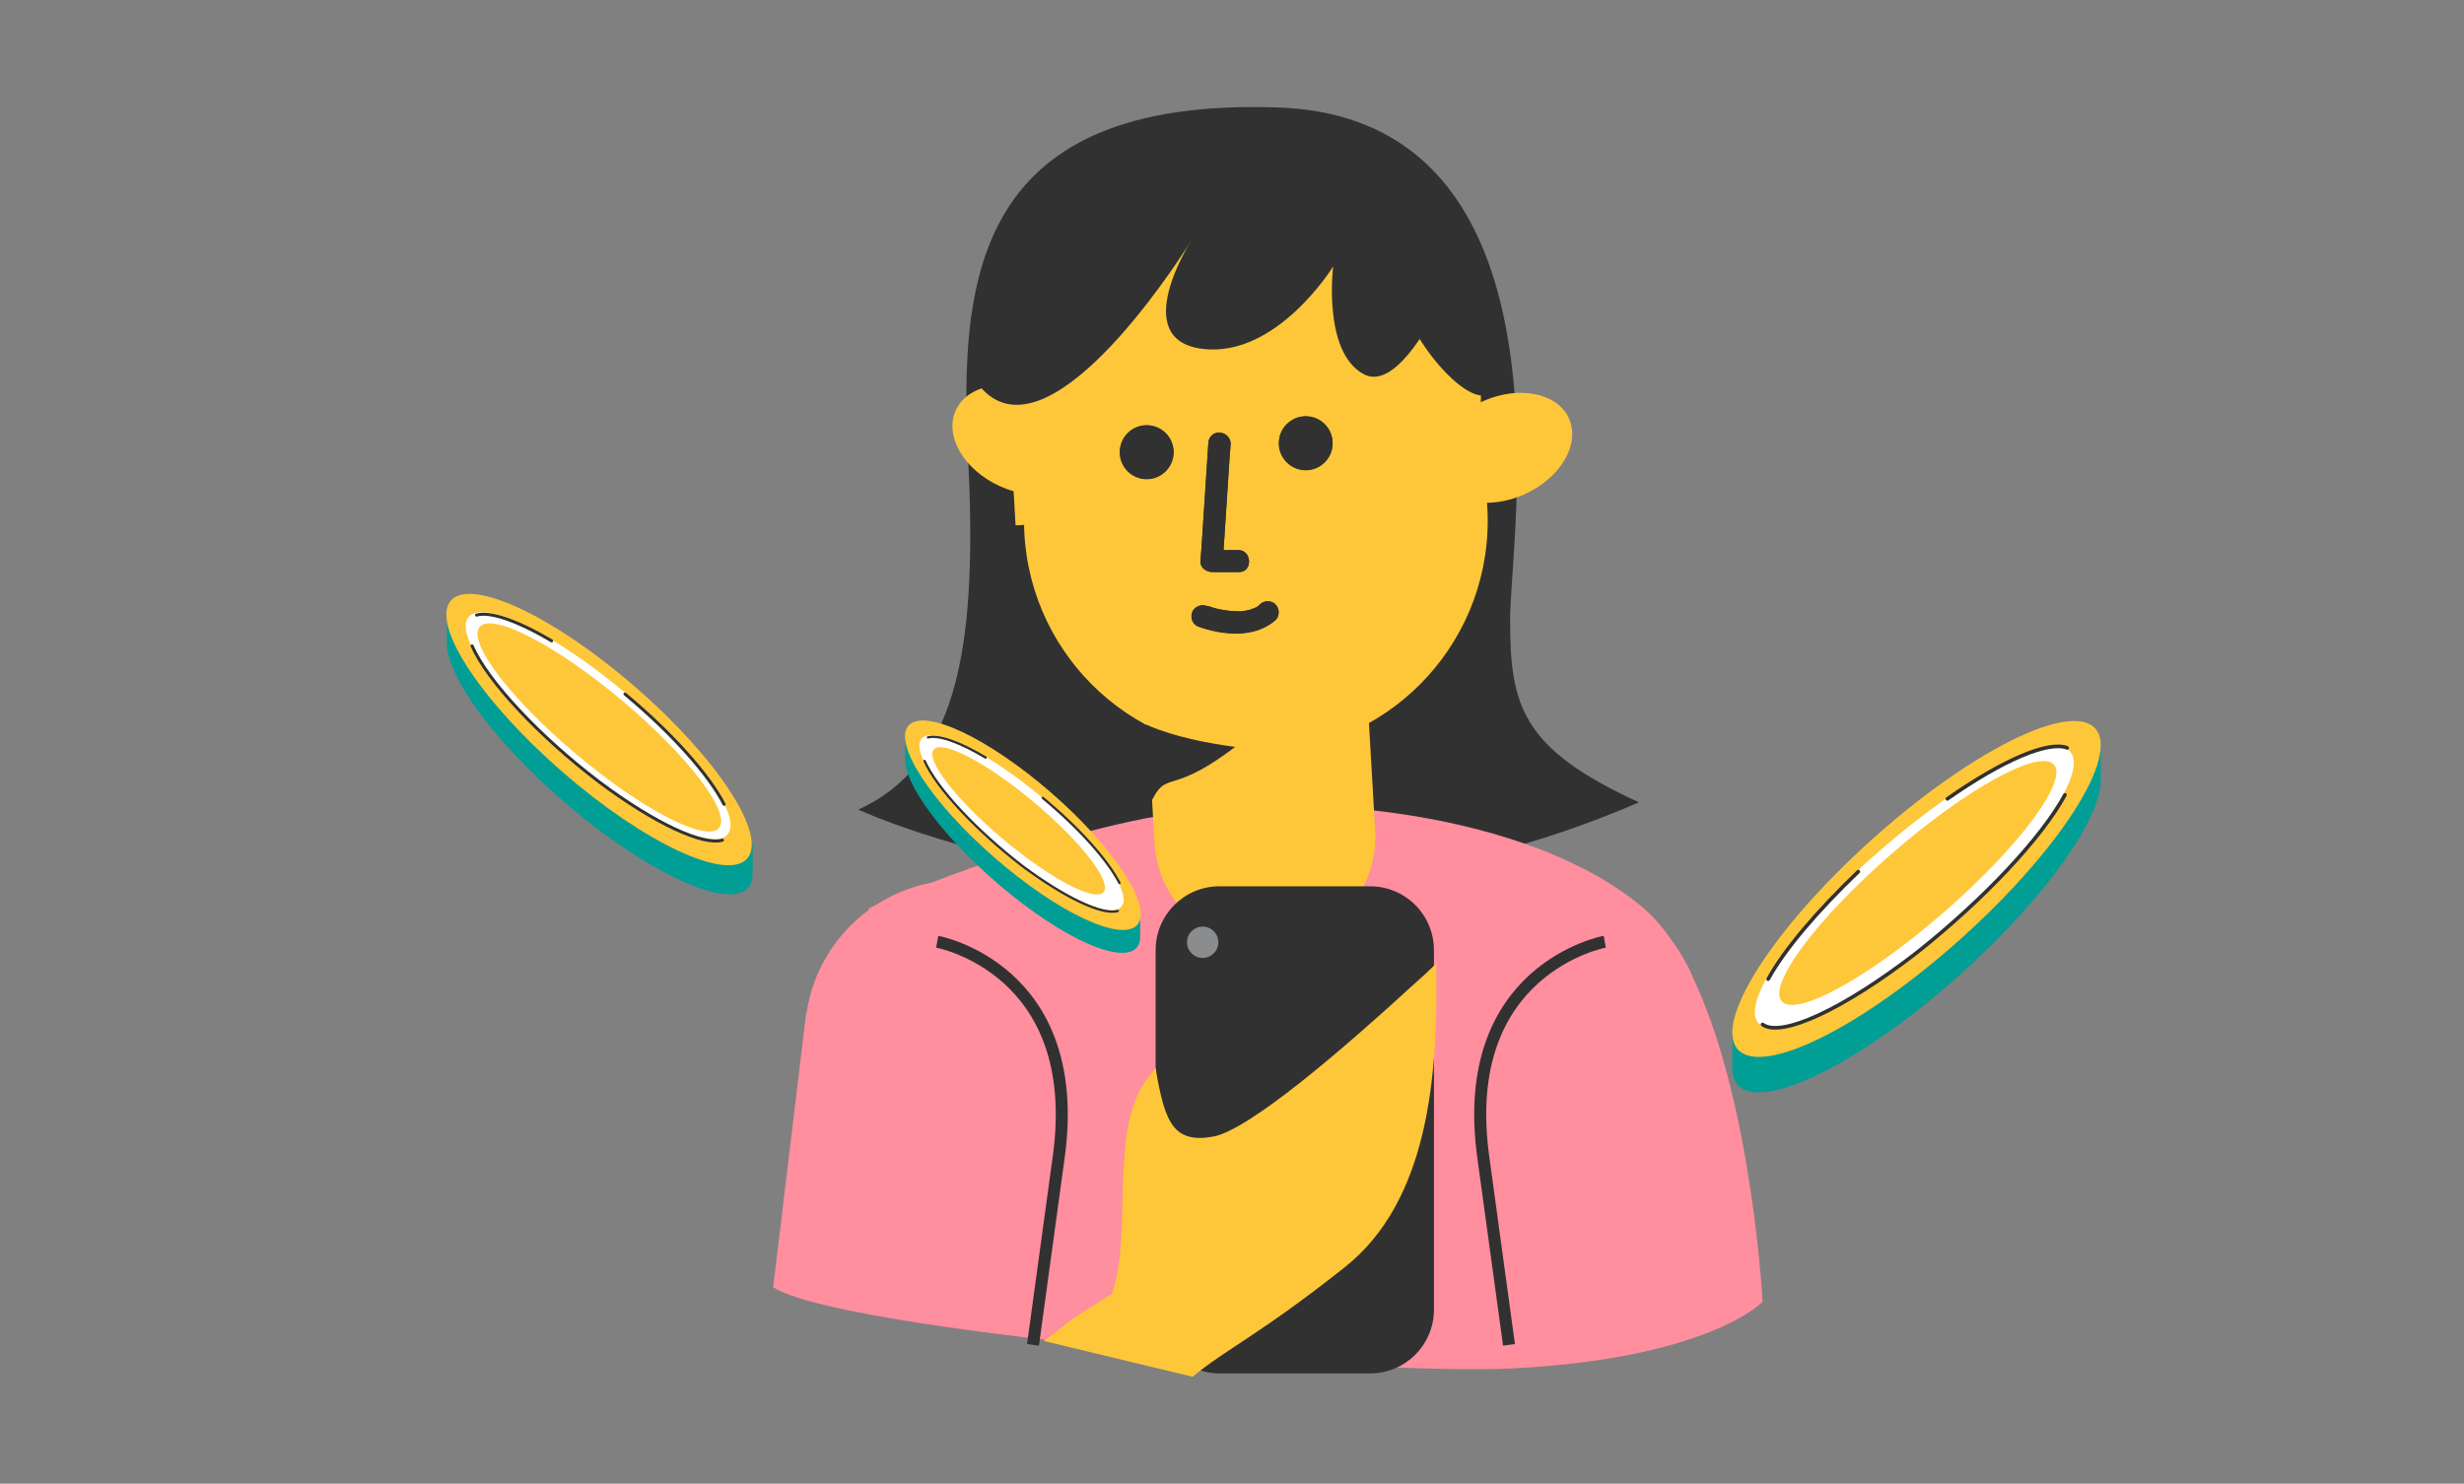 <?xml version="1.0" encoding="utf-8"?>
<!-- Generator: Adobe Illustrator 26.5.0, SVG Export Plug-In . SVG Version: 6.00 Build 0)  -->
<svg version="1.1" id="圖層_1" xmlns="http://www.w3.org/2000/svg" xmlns:xlink="http://www.w3.org/1999/xlink" x="0px" y="0px"
	 viewBox="0 0 440 265" style="enable-background:new 0 0 440 265;" xml:space="preserve">
<rect x="0" y="0" width="440" height="265" fill="#808080" stroke="none"/>
<style type="text/css">
	.st0{fill:#FF8E9E;}
	.st1{fill:#313131;}
	.st2{fill:#FEC739;}
	.st3{fill:none;stroke:#313131;stroke-width:2.142;stroke-miterlimit:10;}
	.st4{fill:#019E96;}
	.st5{fill:#FFFFFF;}
	.st6{fill:none;stroke:#313131;stroke-width:0.418;stroke-linecap:round;stroke-miterlimit:10;}
	.st7{fill:#8B8C8E;}
	.st8{fill:none;stroke:#313131;stroke-width:0.655;stroke-linecap:round;stroke-miterlimit:10;}
	.st9{fill:none;stroke:#313131;stroke-width:0.543;stroke-linecap:round;stroke-miterlimit:10;}
</style>
<g id="Group_3279" transform="translate(10044.633 4417.108)">
	<g id="Group_3277" transform="translate(-10772.563 -5095.073)">
		<g id="Group_2828" transform="translate(-3416.807 -1652.835)">
			<path id="Path_4119" class="st0" d="M4282.8,2560.7l5.9-49l148.2-4.6l22.5,56.3c0,0-9.6,10-44.4,11.8
				C4387.6,2576.6,4294.2,2568.3,4282.8,2560.7z"/>
			<path id="Path_4120" class="st1" d="M4298,2475.4c0,0,65.8,30.7,139.4-1.3c-21-9.6-23-17.3-23-32.6s12.5-89.6-41.4-91.5
				s-57,30.1-55.4,62.1S4316.6,2467,4298,2475.4z"/>
			<path id="Path_4121" class="st0" d="M4459.5,2563.4c0,0-2.9-55-21.5-70.6s-54.9-20.6-81.1-17.1s-57.2,17.4-57.2,17.4"/>
			<path id="Path_3525" class="st1" d="M4367.9,2405.8"/>
			<path id="Path_3526" class="st1" d="M4399.2,2488.1"/>
			<path id="Rectangle_1437" class="st2" d="M4366.4,2406.8L4366.4,2406.8c10.9-0.6,20.2,7.7,20.8,18.6l3.1,53.7
				c0.6,10.9-7.7,20.2-18.6,20.8l0,0c-10.9,0.6-20.2-7.7-20.8-18.6l-3.1-53.7C4347.2,2416.7,4355.5,2407.4,4366.4,2406.8z"/>
			<circle id="Ellipse_586" class="st2" cx="4367.8" cy="2400.9" r="41.4"/>
			<circle id="Ellipse_587" class="st2" cx="4369" cy="2423.8" r="41.4"/>
			
				<rect id="Rectangle_1438" x="4327" y="2400.9" transform="matrix(0.998 -5.702130e-02 5.702130e-02 0.998 -130.431 253.015)" class="st2" width="82.7" height="22.3"/>
			<circle id="Ellipse_588" class="st1" cx="4349.5" cy="2411.6" r="4.8"/>
			<circle id="Ellipse_589" class="st1" cx="4377.9" cy="2410" r="4.8"/>
			<path id="Path_4122" class="st1" d="M4360.5,2410.1l-1.2,18.4l-0.2,2.6c-0.1,1.1,1.1,1.9,2.1,1.9l4.8,0c2.5,0,2.3-4-0.2-3.9
				l-4.8,0l2.1,1.9l1.2-18.4l0.2-2.6c-0.1-1.1-1-1.9-2.1-1.9C4361.3,2408.1,4360.5,2409,4360.5,2410.1L4360.5,2410.1z"/>
			<path id="Path_4123" class="st1" d="M4358.6,2442.7c4.5,1.6,10.2,2.2,14-1.2c0.7-0.8,0.6-2.1-0.2-2.8c-0.8-0.7-2.1-0.6-2.8,0.2
				c0.4-0.4,0,0-0.1,0.1c-0.1,0.1-0.3,0.2-0.4,0.3c-0.3,0.2-0.1,0,0,0c-0.1,0-0.4,0.2-0.5,0.2c-0.3,0.1-0.5,0.2-0.8,0.3
				c-0.5,0.2,0.2,0-0.1,0c-0.1,0-0.2,0-0.4,0.1c-0.6,0.1-1.3,0.2-1.9,0.1c-0.2,0-0.3,0-0.5,0c0.2-0.1,0.4,0,0,0
				c-0.3,0-0.6,0-0.9-0.1c-1-0.1-2-0.3-2.9-0.6c-0.3-0.1-0.6-0.2-0.9-0.3c-0.3-0.1,0.6,0.2,0.2,0.1l-0.1,0c-1-0.4-2.1,0-2.6,0.9
				C4357.2,2441,4357.7,2442.2,4358.6,2442.7L4358.6,2442.7z"/>
			
				<ellipse id="Ellipse_590" transform="matrix(0.913 -0.409 0.409 0.913 -600.042 2014.047)" class="st2" cx="4411.1" cy="2410.6" rx="12.8" ry="9.1"/>
			
				<ellipse id="Ellipse_591" transform="matrix(0.409 -0.913 0.913 0.409 357.112 5372.514)" class="st2" cx="4325.4" cy="2410.6" rx="9.1" ry="12.8"/>
			<path id="Path_3529" class="st1" d="M4402.4,2375.5c1.4,2.6,1.4,5.7,0.1,8.4c-3,6.1-9.1,16.6-14.3,13.7c-7.3-4-5.4-19.2-5.4-19.2
				s-10.1,16.4-23.4,14.7s-1.9-19.4-1.9-19.4s-22.5,36.7-35.6,28.1s9.4-40.6,39.8-42.4C4387.8,2357.9,4397.9,2367,4402.4,2375.5z"/>
			<path id="Path_3530" class="st1" d="M4398.1,2369.7c0,0,14,14.1,14,27.1s-16.2-4.4-17.2-13.8"/>
			<path id="Path_4124" class="st0" d="M4344.1,2515.9c0,15.4-12.5,27.8-27.8,27.8c-15.4,0-27.8-12.5-27.8-27.8c0-0.5,0-1,0-1.5
				c0.8-15.4,13.9-27.2,29.2-26.4C4332.5,2488.9,4344.1,2501.1,4344.1,2515.9z"/>
			<circle id="Ellipse_592" class="st0" cx="4421.3" cy="2515.9" r="27.8"/>
			<path id="Path_4125" class="st3" d="M4431.3,2499c0,0-26.3,4.8-21.7,38.4l4.6,33.6"/>
			<path id="Path_4126" class="st3" d="M4312.1,2499c0,0,26.3,4.8,21.7,38.4l-4.6,33.6"/>
			<path id="Path_4127" class="st1" d="M4349.4,2460.2c0,0,5.1,2.6,15.9,4c-13,9.9-12,2.7-16,12
				C4349.1,2470.8,4349.1,2465.5,4349.4,2460.2z"/>
			<g id="Group_2220" transform="translate(4301.942 2461.408)">
				<path id="Path_2782" class="st4" d="M44.7,31.3c-3.3-5.9-10.7-13.9-19.2-20.4S9.5,1.3,6.2,2.3L4.4,1v4c0,5.5,9.4,17,21,25.8
					s21,11.4,21,5.9v-4L44.7,31.3z"/>
				
					<ellipse id="Ellipse_257" transform="matrix(0.656 -0.754 0.754 0.656 -3.939 24.991)" class="st2" cx="25.5" cy="16.8" rx="7.7" ry="27.1"/>
				
					<ellipse id="Ellipse_258" transform="matrix(0.643 -0.766 0.766 0.643 -3.484 25.149)" class="st5" cx="25.2" cy="16.3" rx="5.8" ry="23.3"/>
				<path id="Path_2783" class="st6" d="M42.4,32.1c-2.6,0.8-9.2-2.2-17-8C17.1,17.7,10,10.1,7.9,5.3"/>
				<path id="Path_2784" class="st6" d="M29,11.9c6.4,5.3,11.6,11.1,13.7,15.2"/>
				<path id="Path_2785" class="st6" d="M8.5,1.1c1.9-0.5,5.6,0.8,10.3,3.6"/>
				
					<ellipse id="Ellipse_485" transform="matrix(0.643 -0.766 0.766 0.643 -3.442 24.632)" class="st2" cx="24.7" cy="16" rx="4.3" ry="19.8"/>
			</g>
			<path id="Rectangle_256" class="st1" d="M4362.5,2489.1h26.9c6.3,0,11.4,5.1,11.4,11.4v64.2c0,6.3-5.1,11.4-11.4,11.4h-26.9
				c-6.3,0-11.4-5.1-11.4-11.4v-64.2C4351.1,2494.2,4356.2,2489.1,4362.5,2489.1z"/>
			<path id="Path_3090" class="st2" d="M4331.1,2570.3c8-5.8,0.5-1.1,12.2-8.4c3.8-11-0.6-29,6.2-38.3c0.5-0.7,1.1-1.4,1.6-2.1
				c0.1,0.6,0.2,1.3,0.3,1.9c1.5,7.7,2.9,11.7,10,10.4c6.5-1.2,23.5-15.9,35.7-27.1c1.5-1.3,2.9-2.6,4.1-3.8
				c0.4,19.9-1.3,42.4-16.4,54.3c-15,11.9-21.2,14.6-27.1,19.5"/>
			<circle id="Ellipse_284" class="st7" cx="4359.5" cy="2499.1" r="2.8"/>
			<g id="Group_2814" transform="translate(4447.078 2458.781)">
				<g id="Group_2224" transform="translate(0 0)">
					<path id="Path_2782-3" class="st4" d="M70,7.3c-5.1-1.4-16.7,3.8-30.1,14.3s-25,23.3-30.1,32.7L7,56.5v6.3
						c0,8.6,14.7,4,32.9-10.2s32.9-32.7,32.9-41.2V5.1L70,7.3z"/>
					
						<ellipse id="Ellipse_257-3" transform="matrix(0.744 -0.668 0.668 0.744 -10.36 34.534)" class="st2" cx="39.9" cy="30.8" rx="42.9" ry="11.9"/>
					
						<ellipse id="Ellipse_258-3" transform="matrix(0.755 -0.656 0.656 0.755 -10.33 33.405)" class="st5" cx="39.5" cy="30.5" rx="36.9" ry="9"/>
					<path id="Path_2783-3" class="st8" d="M66.4,14c-4.1,7.6-14.5,18.7-26.5,28.2C26.7,52.4,15.7,57.4,12.4,55"/>
					<path id="Path_2784-3" class="st8" d="M45.4,14.7c10-7,18.1-10.4,21.4-9.1"/>
					<path id="Path_2785-3" class="st8" d="M13.4,46.9c2.9-5.3,8.8-12.2,16.1-19.2"/>
				</g>
				
					<ellipse id="Ellipse_483" transform="matrix(0.755 -0.656 0.656 0.755 -9.635 33.607)" class="st2" cx="40.1" cy="29.7" rx="32.2" ry="7"/>
			</g>
			<g id="Group_2815" transform="translate(4218.738 2437.262)">
				<g id="Group_2222" transform="translate(0 0)">
					<path id="Path_2782-2" class="st4" d="M58,42.6c-4.3-7.7-13.8-18.1-25-26.4S12.4,3.7,8.1,5L5.8,3.3v5.2
						c0,7.1,12.2,22.1,27.3,33.4s27.3,14.8,27.3,7.7v-5.2L58,42.6z"/>
					
						<ellipse id="Ellipse_257-2" transform="matrix(0.656 -0.754 0.754 0.656 -6.625 33.117)" class="st2" cx="33" cy="23.8" rx="10" ry="35.1"/>
					
						<ellipse id="Ellipse_258-2" transform="matrix(0.643 -0.766 0.766 0.643 -6.057 33.35)" class="st5" cx="32.8" cy="23.2" rx="7.6" ry="30.2"/>
					<path id="Path_2783-2" class="st9" d="M55,43.6c-3.4,1-12-2.9-22-10.4C22.2,25,13,15.1,10.3,8.9"/>
					<path id="Path_2784-2" class="st9" d="M37.6,17.5c8.3,6.9,15,14.4,17.7,19.7"/>
					<path id="Path_2785-2" class="st9" d="M11.1,3.4c2.4-0.7,7.3,1,13.4,4.6"/>
				</g>
				
					<ellipse id="Ellipse_484" transform="matrix(0.643 -0.766 0.766 0.643 -6.206 33.637)" class="st2" cx="33" cy="23.5" rx="6.3" ry="27.9"/>
			</g>
		</g>
		<circle id="Ellipse_617" class="st1" cx="932.7" cy="758.7" r="4.8"/>
		<circle id="Ellipse_618" class="st1" cx="961.1" cy="757.1" r="4.8"/>
		<path id="Path_4173" class="st1" d="M943.7,757.2l-1.2,18.4l-0.2,2.6c-0.1,1.1,1.1,1.9,2.1,1.9l4.8,0c2.5,0,2.3-4-0.2-3.9l-4.8,0
			l2.1,1.9l1.2-18.4l0.2-2.6c-0.1-1.1-1-1.9-2.1-1.9C944.5,755.2,943.7,756.1,943.7,757.2L943.7,757.2z"/>
		<path id="Path_4174" class="st1" d="M941.8,789.8c4.5,1.6,10.2,2.2,14-1.2c0.7-0.8,0.6-2.1-0.2-2.8c-0.8-0.7-2.1-0.6-2.8,0.2
			c0.4-0.4,0,0-0.1,0.1c-0.1,0.1-0.3,0.2-0.4,0.3c-0.3,0.2-0.1,0,0,0c-0.1,0-0.4,0.2-0.5,0.2c-0.3,0.1-0.5,0.2-0.8,0.3
			c-0.5,0.2,0.2,0-0.1,0c-0.1,0-0.2,0-0.4,0.1c-0.6,0.1-1.3,0.2-1.9,0.1c-0.2,0-0.3,0-0.5,0c0.2-0.1,0.4,0,0,0c-0.3,0-0.6,0-0.9-0.1
			c-1-0.1-2-0.3-2.9-0.6c-0.3-0.1-0.6-0.2-0.9-0.3c-0.3-0.1,0.6,0.2,0.2,0.1l-0.1,0c-1-0.4-2.1,0-2.6,0.9
			C940.4,788.2,940.8,789.4,941.8,789.8L941.8,789.8z"/>
	</g>
</g>
</svg>
